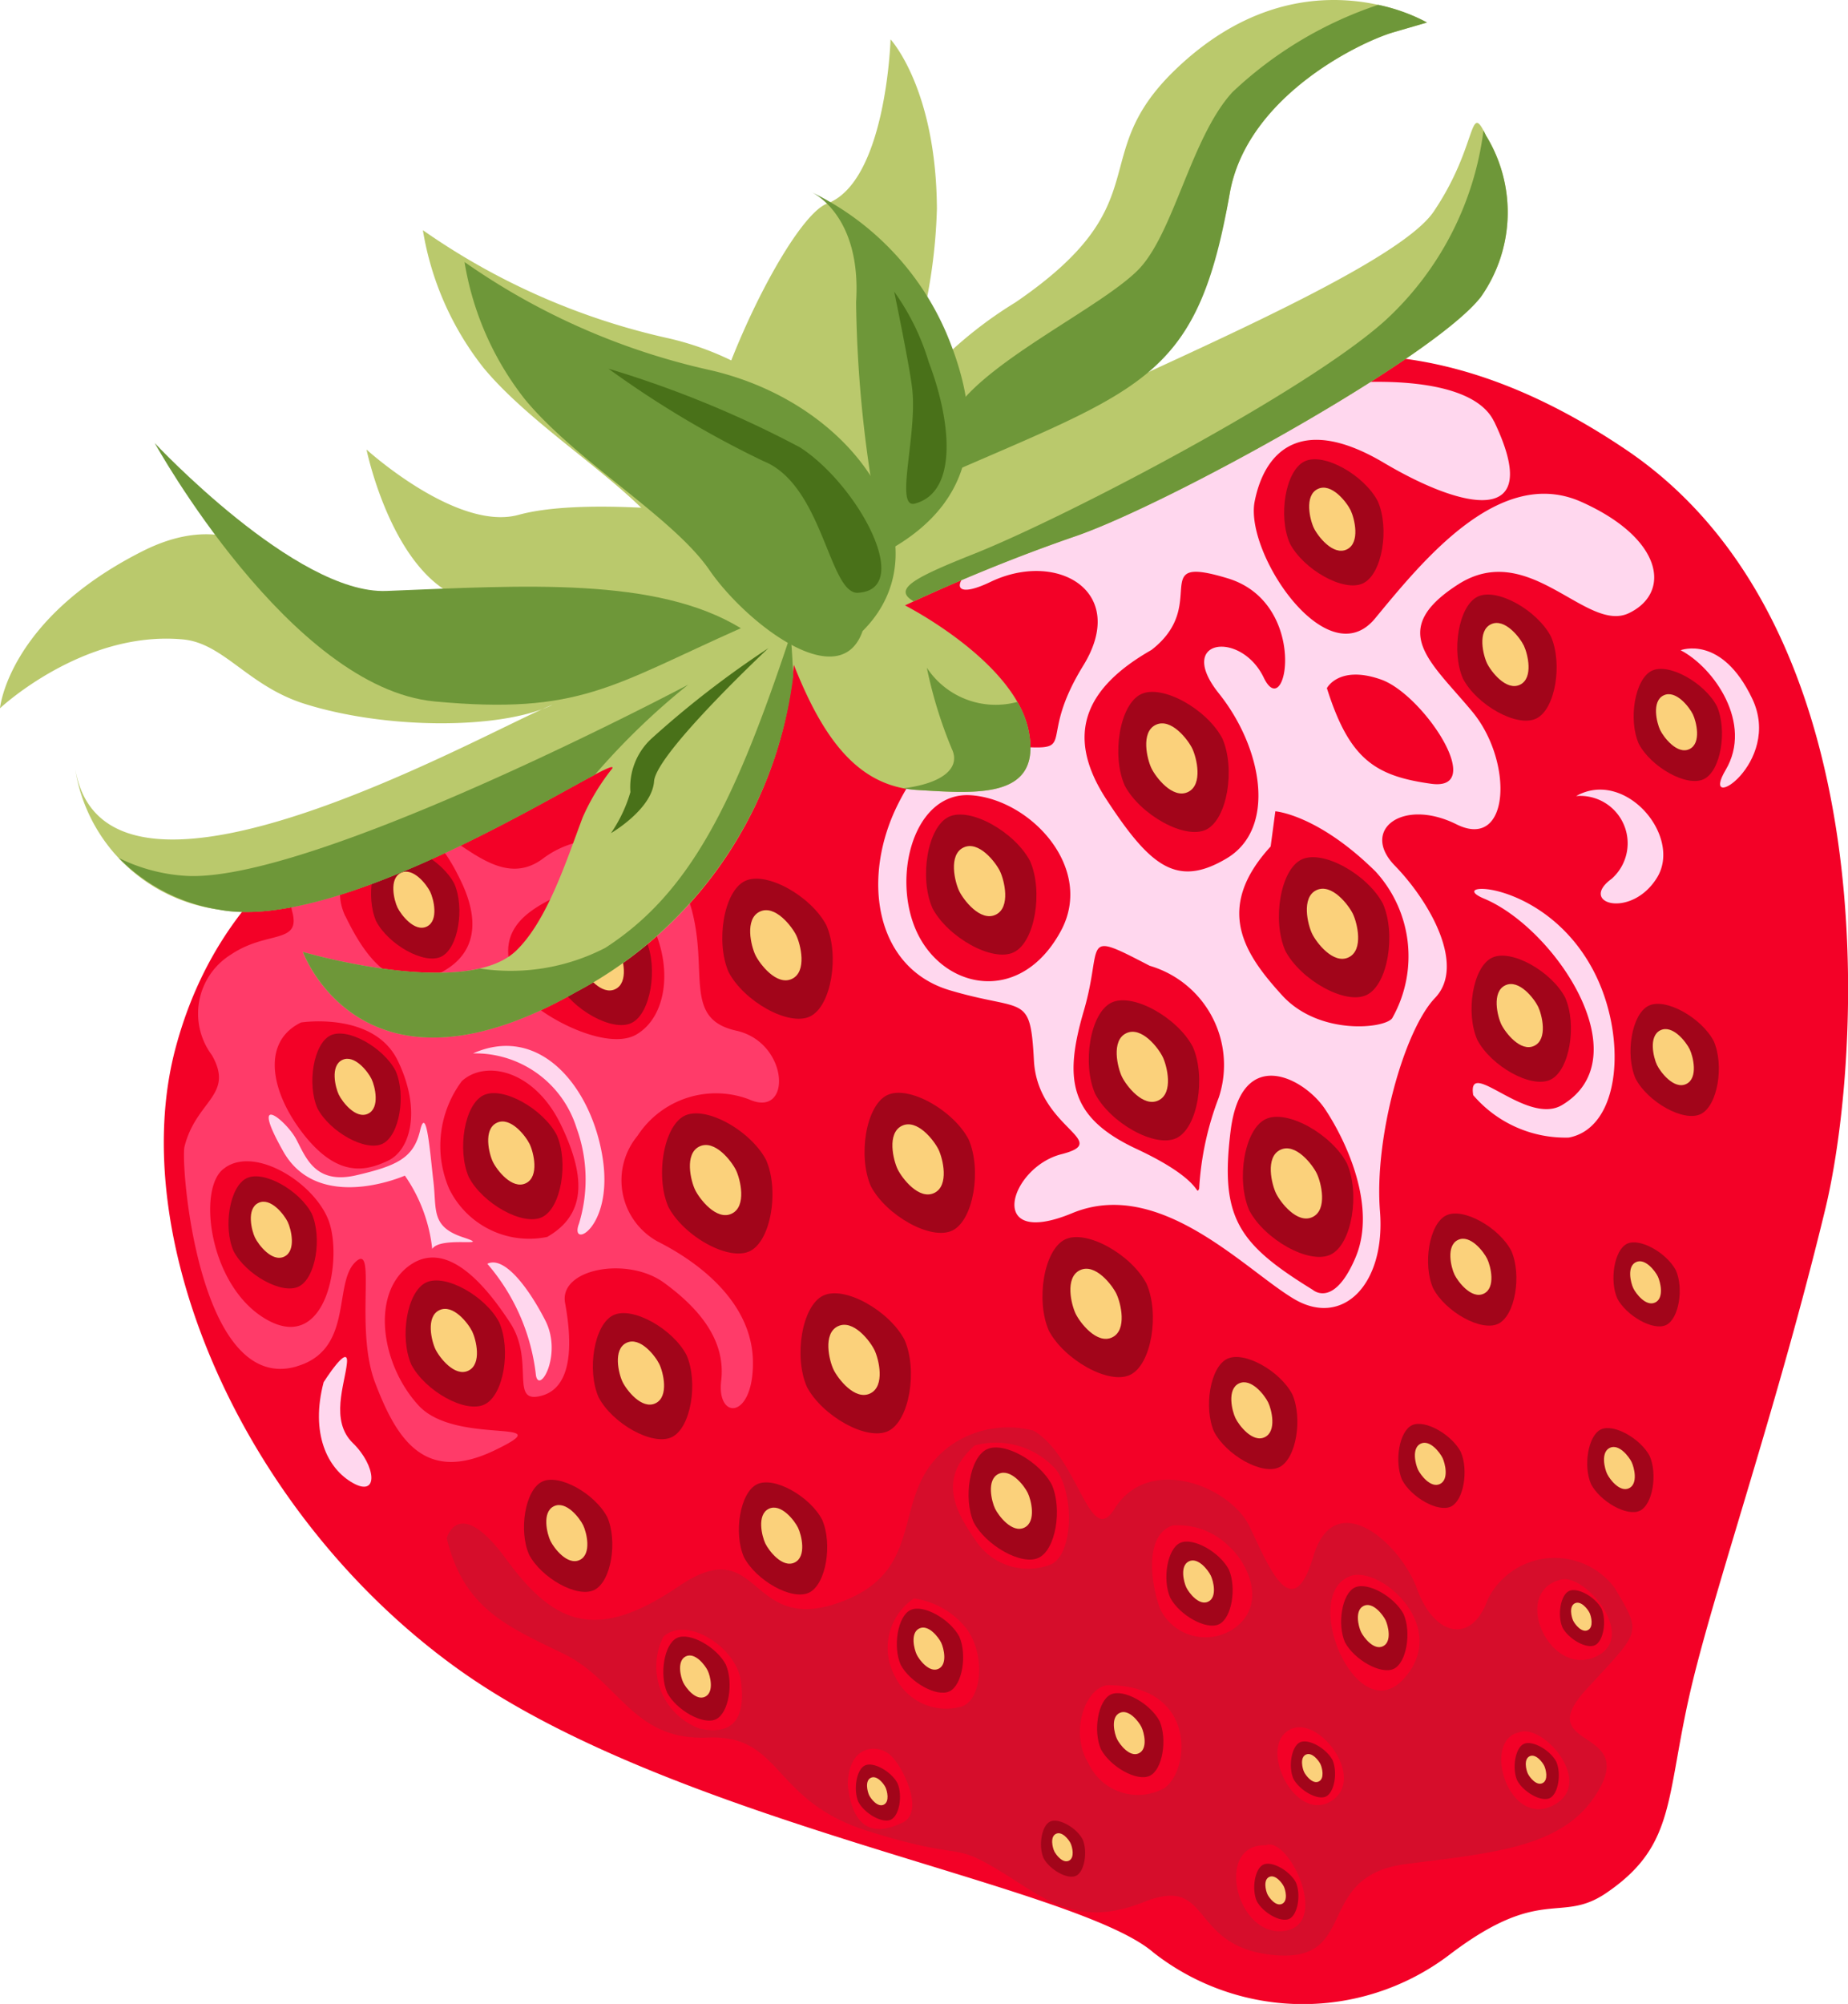 <svg xmlns="http://www.w3.org/2000/svg" xmlns:xlink="http://www.w3.org/1999/xlink" width="60" height="65.039" viewBox="0 0 60 65.039">
  <defs>
    <clipPath id="clip-path">
      <rect id="Rectangle_1708" data-name="Rectangle 1708" width="60" height="65.039" fill="none"/>
    </clipPath>
  </defs>
  <g id="Group_12830" data-name="Group 12830" clip-path="url(#clip-path)">
    <path id="Path_17823" data-name="Path 17823" d="M60.758,96.849c-5.092,2.569-17.449,2.468-20.192,12.743-1.658,6.209,2.193,15.158,9.174,20.161s20.026,6.988,22.576,9.2a7.868,7.868,0,0,0,9.67.024c2.943-2.215,3.545-.945,5.034-1.96,2.327-1.586,1.894-3.14,2.808-6.885.811-3.322,2.784-9.048,4.3-15.312,1.17-4.841,2.067-18.877-6.465-24.639-12.738-8.6-20.155,3.267-26.9,6.67" transform="translate(-34.865 -75.582)" fill="#f30127" fill-rule="evenodd"/>
    <path id="Path_17824" data-name="Path 17824" d="M50.373,203.548c.645,1.343,1.516,2.467,2.812,1.954s1.668-1.572.937-3.094-1.39-1.976-2.554-1.417-1.668,1.573-1.2,2.557m-1.431,3.442c-1.343.645-.97,2.339.119,3.688s1.981,1.142,2.7.8,1.092-1.626.318-3.237-3.133-1.249-3.133-1.249m7.973,6.966c1.21-.691,1.317-1.845.457-3.635s-2.454-2.126-3.22-1.428a3.513,3.513,0,0,0-.411,3.5,2.891,2.891,0,0,0,3.173,1.56m-.894-8.053c.344.716,2.765,2.087,3.8,1.481s1.192-2.335.414-3.724-1.845-1.317-2.919-.8-2.284,1.207-1.292,3.044m-7.234,12.251c1.855-.539,1.179-2.68,1.9-3.379s-.034,2.13.648,3.916,1.581,3.292,3.871,2.192-1.238-.126-2.462-1.459-1.543-3.6-.33-4.517,2.478.572,3.3,1.829-.042,2.664,1.029,2.37.963-1.895.758-3.008,2.023-1.522,3.208-.66,2.013,1.9,1.86,3.183,1.046,1.26,1.031-.605-1.638-3.179-3.092-3.913a2.264,2.264,0,0,1-.656-3.43,3.038,3.038,0,0,1,3.616-1.186c1.411.644,1.317-1.844-.409-2.227s-.9-1.88-1.448-3.931a3.084,3.084,0,0,0-4.86-1.631c-1.887,1.347-3.517-2.276-5.4-1.151s-3,1.773-2.71,2.844-.809.609-1.976,1.39a2.255,2.255,0,0,0-.629,3.277c.734,1.3-.512,1.458-.891,2.962-.139.551.451,8.064,3.64,7.137m-2.318-6.45c-.941.563-.55,3.9,1.387,4.952s2.431-2.049,1.962-3.256-2.361-2.391-3.349-1.7" transform="translate(-39.155 -173.809)" fill="#ff3b69" fill-rule="evenodd"/>
    <path id="Path_17825" data-name="Path 17825" d="M136.2,363.33c.73-.319,2.135,2.6.58,2.783s-2.246-2.835-.58-2.783m9.617-8.629c.817-.14,2.514,1.949,1.029,2.536s-2.689-2.18-1.029-2.536m-1.4,4.966c.794-.318,2.518,1.694,1.082,2.384s-2.283-2.123-1.082-2.384m-5.468-5.075c.973-.341,3.257,1.655,1.729,3.336s-3.393-2.726-1.729-3.336m-1.911,4.958c.948-.392,2.442,1.668,1.261,2.361s-2.414-1.871-1.261-2.361m-3.866-6.6c-.973.341-.669,2.026-.4,2.717a1.637,1.637,0,0,0,2.434.6c.978-.723.49-2-.187-2.625a2.351,2.351,0,0,0-1.847-.691m-2.118,5.184c-.765.115-1.2,1.585-.625,2.51a1.772,1.772,0,0,0,2.481.828c.849-.6,1.046-3.343-1.856-3.338m-4.306-7.78c-1.239,1.1-.594,2.179.028,3.08a2.037,2.037,0,0,0,2.456.777c.718-.345.748-2.253.176-3.051a2.619,2.619,0,0,0-2.66-.806m-1.974,4.965a1.933,1.933,0,0,0-.6,2.555,1.832,1.832,0,0,0,2.092.967c.718-.147.862-1.7.2-2.561a2.633,2.633,0,0,0-1.694-.961m-2.145,6.041c.02-1.272.937-1.334,1.364-.971s1.141,1.851.423,2.2-1.611.458-1.787-1.225m-5.988-4.8a2.147,2.147,0,0,0,1.185,2.981c1.149.237,1.478-.414,1.336-1.529s-1.775-2.155-2.522-1.451m-7.031-3.2c.541,2.241,1.9,2.838,3.757,3.731s2.259,2.844,4.708,2.738,2.056,2.048,5.208,3.034,2.659.33,4.157,1.218,2.56,1.985,4.807,1.084,1.417,1.462,4.22,1.723,1.265-2.572,4.295-2.956,5.265-.565,6.3-2.492-2.212-1.259-.454-3.175,1.828-1.771.916-3.3a2.431,2.431,0,0,0-4.11.367c-.528,1.5-1.747,1.2-2.3-.324s-2.683-3.354-3.367-1.061-1.445.337-2.073-.969-3.275-2.356-4.383-.573c-.815,1.31-1.156-1.662-2.629-2.537a3.275,3.275,0,0,0-2.521.367c-2.327,1.475-.713,4.093-3.754,5.2s-2.555-2.344-5.247-.515-4.051,1.232-5.6-.881-1.933-.679-1.933-.679" transform="translate(-95.102 -303.442)" fill="#d60d2b" fill-rule="evenodd"/>
    <path id="Path_17826" data-name="Path 17826" d="M135.731,223.167c-.385-.877-.148-2.364.477-2.664s1.933.444,2.377,1.293c.385.877.148,2.364-.477,2.664s-1.933-.444-2.377-1.293" transform="translate(-117.604 -191.259)" fill="#a2051a" fill-rule="evenodd"/>
    <path id="Path_17827" data-name="Path 17827" d="M177.388,218.494c-.428-.975-.164-2.627.53-2.96s2.148.494,2.642,1.436c.428.975.164,2.627-.53,2.96s-2.148-.494-2.642-1.437" transform="translate(-153.73 -186.941)" fill="#a2051a" fill-rule="evenodd"/>
    <path id="Path_17828" data-name="Path 17828" d="M227.358,202.765c-.428-.975-.164-2.627.53-2.96s2.148.494,2.641,1.436c.428.975.164,2.627-.53,2.96s-2.148-.494-2.642-1.436" transform="translate(-197.085 -173.294)" fill="#a2051a" fill-rule="evenodd"/>
    <path id="Path_17829" data-name="Path 17829" d="M274.523,172.687c-.428-.975-.164-2.627.53-2.96s2.148.494,2.642,1.437c.427.975.164,2.627-.53,2.96s-2.148-.494-2.642-1.436" transform="translate(-238.008 -147.197)" fill="#a2051a" fill-rule="evenodd"/>
    <path id="Path_17830" data-name="Path 17830" d="M267.288,248.3c-.428-.975-.164-2.627.53-2.96s2.148.494,2.641,1.436c.428.975.164,2.627-.53,2.96s-2.148-.494-2.642-1.437" transform="translate(-231.731 -212.8)" fill="#a2051a" fill-rule="evenodd"/>
    <path id="Path_17831" data-name="Path 17831" d="M212.279,270.995c-.427-.975-.164-2.627.53-2.96s2.148.493,2.642,1.436c.428.975.164,2.627-.53,2.96s-2.148-.494-2.642-1.437" transform="translate(-184.003 -232.493)" fill="#a2051a" fill-rule="evenodd"/>
    <path id="Path_17832" data-name="Path 17832" d="M162.608,276.062a2.483,2.483,0,0,1-.177-.663c-.125-.93.155-2.032.707-2.3.694-.333,2.148.494,2.641,1.437.428.975.164,2.627-.53,2.96s-2.148-.494-2.642-1.437" transform="translate(-140.906 -236.889)" fill="#a2051a" fill-rule="evenodd"/>
    <path id="Path_17833" data-name="Path 17833" d="M113.791,270.766c-.385-.877-.148-2.364.477-2.664s1.933.444,2.377,1.293c.385.877.148,2.364-.476,2.664s-1.933-.444-2.377-1.293" transform="translate(-98.568 -232.557)" fill="#a2051a" fill-rule="evenodd"/>
    <path id="Path_17834" data-name="Path 17834" d="M76.781,255.862c-.342-.78-.131-2.1.424-2.368s1.718.395,2.113,1.149c.342.78.131,2.1-.424,2.368s-1.719-.395-2.113-1.149" transform="translate(-66.474 -219.89)" fill="#a2051a" fill-rule="evenodd"/>
    <path id="Path_17835" data-name="Path 17835" d="M91.181,209.978c-.342-.78-.131-2.1.424-2.368s1.719.395,2.113,1.149c.342.78.131,2.1-.424,2.368s-1.718-.395-2.113-1.149" transform="translate(-78.968 -180.079)" fill="#a2051a" fill-rule="evenodd"/>
    <path id="Path_17836" data-name="Path 17836" d="M99.68,316.711c-.385-.877-.148-2.364.477-2.664s1.933.444,2.377,1.293c.385.877.148,2.364-.477,2.664s-1.933-.444-2.377-1.293" transform="translate(-86.325 -272.422)" fill="#a2051a" fill-rule="evenodd"/>
    <path id="Path_17837" data-name="Path 17837" d="M145.6,324.717c-.385-.877-.148-2.364.477-2.664s1.933.444,2.377,1.293c.385.877.148,2.364-.477,2.664s-1.933-.444-2.377-1.293" transform="translate(-126.165 -279.368)" fill="#a2051a" fill-rule="evenodd"/>
    <path id="Path_17838" data-name="Path 17838" d="M196.569,320.157c-.427-.975-.164-2.627.53-2.96s2.148.493,2.641,1.436c.428.975.164,2.627-.53,2.96s-2.148-.494-2.642-1.437" transform="translate(-170.372 -275.148)" fill="#a2051a" fill-rule="evenodd"/>
    <path id="Path_17839" data-name="Path 17839" d="M255.924,306.4c-.427-.975-.164-2.627.53-2.96s2.148.494,2.641,1.436c.428.975.164,2.627-.53,2.96s-2.148-.494-2.642-1.437" transform="translate(-221.871 -263.215)" fill="#a2051a" fill-rule="evenodd"/>
    <path id="Path_17840" data-name="Path 17840" d="M305.081,276.893c-.428-.975-.164-2.626.53-2.96s2.148.493,2.642,1.436c.427.975.164,2.627-.53,2.96s-2.148-.494-2.642-1.436" transform="translate(-264.521 -237.611)" fill="#a2051a" fill-rule="evenodd"/>
    <path id="Path_17841" data-name="Path 17841" d="M357.65,148.522c-.385-.877-.148-2.364.477-2.664s1.933.444,2.377,1.293c.385.877.148,2.364-.477,2.664s-1.933-.444-2.377-1.293" transform="translate(-310.15 -126.494)" fill="#a2051a" fill-rule="evenodd"/>
    <path id="Path_17842" data-name="Path 17842" d="M361.158,237.065c-.385-.877-.148-2.364.477-2.664s1.933.444,2.377,1.293c.385.877.148,2.364-.477,2.664s-1.933-.444-2.377-1.293" transform="translate(-313.194 -203.317)" fill="#a2051a" fill-rule="evenodd"/>
    <path id="Path_17843" data-name="Path 17843" d="M350.466,299.995c-.342-.78-.131-2.1.424-2.368s1.718.395,2.113,1.149c.342.78.131,2.1-.424,2.368s-1.718-.395-2.113-1.149" transform="translate(-303.935 -258.181)" fill="#a2051a" fill-rule="evenodd"/>
    <path id="Path_17844" data-name="Path 17844" d="M343.1,350.965c-.257-.585-.1-1.576.318-1.776s1.289.3,1.585.862c.256.585.1,1.576-.318,1.776s-1.289-.3-1.585-.862" transform="translate(-297.576 -302.932)" fill="#a2051a" fill-rule="evenodd"/>
    <path id="Path_17845" data-name="Path 17845" d="M382.736,391.109c-.171-.39-.066-1.051.212-1.184s.859.2,1.056.575c.171.39.066,1.051-.212,1.184s-.859-.2-1.057-.575" transform="translate(-332.006 -338.289)" fill="#a2051a" fill-rule="evenodd"/>
    <path id="Path_17846" data-name="Path 17846" d="M296.731,335.178c-.342-.78-.131-2.1.424-2.368s1.718.395,2.114,1.149c.342.78.131,2.1-.424,2.368s-1.718-.395-2.113-1.149" transform="translate(-257.312 -288.708)" fill="#a2051a" fill-rule="evenodd"/>
    <path id="Path_17847" data-name="Path 17847" d="M237.754,357.364c-.342-.78-.131-2.1.424-2.368s1.718.395,2.113,1.149c.342.78.131,2.1-.424,2.368s-1.718-.4-2.113-1.149" transform="translate(-206.141 -307.957)" fill="#a2051a" fill-rule="evenodd"/>
    <path id="Path_17848" data-name="Path 17848" d="M181.41,365.922c-.342-.78-.131-2.1.424-2.368s1.719.395,2.113,1.149c.342.78.131,2.1-.424,2.368s-1.718-.395-2.113-1.149" transform="translate(-157.255 -315.382)" fill="#a2051a" fill-rule="evenodd"/>
    <path id="Path_17849" data-name="Path 17849" d="M128.695,365.289c-.342-.78-.131-2.1.424-2.368s1.718.395,2.113,1.149c.342.78.131,2.1-.424,2.368s-1.718-.395-2.113-1.149" transform="translate(-111.517 -314.834)" fill="#a2051a" fill-rule="evenodd"/>
    <path id="Path_17850" data-name="Path 17850" d="M286.24,379.82c-.257-.585-.1-1.576.318-1.776s1.289.3,1.585.862c.256.585.1,1.576-.318,1.776s-1.289-.3-1.585-.862" transform="translate(-248.246 -327.967)" fill="#a2051a" fill-rule="evenodd"/>
    <path id="Path_17851" data-name="Path 17851" d="M220.124,396.269c-.257-.585-.1-1.576.318-1.776s1.289.3,1.585.862c.257.585.1,1.576-.318,1.776s-1.289-.3-1.585-.862" transform="translate(-190.881 -342.239)" fill="#a2051a" fill-rule="evenodd"/>
    <path id="Path_17852" data-name="Path 17852" d="M162.841,403.119c-.256-.585-.1-1.576.318-1.776s1.289.3,1.585.862c.257.584.1,1.576-.318,1.776s-1.289-.3-1.585-.862" transform="translate(-141.18 -348.183)" fill="#a2051a" fill-rule="evenodd"/>
    <path id="Path_17853" data-name="Path 17853" d="M316.73,428.217c-.171-.39-.066-1.051.212-1.184s.859.2,1.057.575c.171.39.066,1.051-.212,1.184s-.859-.2-1.057-.575" transform="translate(-274.736 -370.486)" fill="#a2051a" fill-rule="evenodd"/>
    <path id="Path_17854" data-name="Path 17854" d="M255.439,447.652c-.171-.39-.066-1.051.212-1.184s.859.2,1.056.575c.171.39.066,1.051-.212,1.184s-.859-.2-1.057-.575" transform="translate(-221.558 -387.348)" fill="#a2051a" fill-rule="evenodd"/>
    <path id="Path_17855" data-name="Path 17855" d="M307.738,458.209c-.171-.39-.066-1.051.212-1.184s.859.2,1.057.575c.171.39.066,1.051-.212,1.184s-.859-.2-1.057-.575" transform="translate(-266.934 -396.508)" fill="#a2051a" fill-rule="evenodd"/>
    <path id="Path_17856" data-name="Path 17856" d="M371.62,428.619c-.171-.39-.066-1.051.212-1.184s.859.2,1.057.575c.171.39.066,1.051-.212,1.184s-.859-.2-1.056-.575" transform="translate(-322.361 -370.835)" fill="#a2051a" fill-rule="evenodd"/>
    <path id="Path_17857" data-name="Path 17857" d="M315.185,115.35c-.385-.877-.148-2.364.477-2.664s1.933.444,2.377,1.293c.385.877.148,2.364-.477,2.664s-1.933-.444-2.377-1.293" transform="translate(-273.306 -97.712)" fill="#a2051a" fill-rule="evenodd"/>
    <path id="Path_17858" data-name="Path 17858" d="M313.924,213.22c-.428-.975-.164-2.627.529-2.96s2.148.494,2.642,1.437c.427.975.164,2.627-.53,2.96s-2.148-.494-2.642-1.437" transform="translate(-272.194 -182.365)" fill="#a2051a" fill-rule="evenodd"/>
    <path id="Path_17859" data-name="Path 17859" d="M400.894,166.457c-.342-.78-.131-2.1.424-2.368s1.718.395,2.113,1.149c.342.78.131,2.1-.424,2.368s-1.718-.395-2.113-1.149" transform="translate(-347.688 -142.319)" fill="#a2051a" fill-rule="evenodd"/>
    <path id="Path_17860" data-name="Path 17860" d="M56.214,290.885c-.342-.78-.131-2.1.424-2.368s1.718.395,2.113,1.149c.342.78.131,2.1-.424,2.368s-1.718-.395-2.113-1.149" transform="translate(-48.63 -250.278)" fill="#a2051a" fill-rule="evenodd"/>
    <path id="Path_17861" data-name="Path 17861" d="M400.125,248.582c-.342-.78-.131-2.1.424-2.368s1.718.395,2.113,1.149c.342.78.131,2.1-.424,2.368s-1.719-.395-2.113-1.149" transform="translate(-347.021 -213.573)" fill="#a2051a" fill-rule="evenodd"/>
    <path id="Path_17862" data-name="Path 17862" d="M395.9,306.458c-.256-.585-.1-1.576.318-1.776s1.289.3,1.585.862c.257.585.1,1.576-.318,1.776s-1.289-.3-1.585-.862" transform="translate(-343.391 -264.316)" fill="#a2051a" fill-rule="evenodd"/>
    <path id="Path_17863" data-name="Path 17863" d="M329.108,390.753c-.256-.585-.1-1.576.318-1.776s1.289.3,1.585.862c.257.585.1,1.576-.318,1.776s-1.289-.3-1.585-.862" transform="translate(-285.44 -337.453)" fill="#a2051a" fill-rule="evenodd"/>
    <path id="Path_17864" data-name="Path 17864" d="M389.475,351.99c-.257-.585-.1-1.576.318-1.776s1.289.3,1.585.862c.256.585.1,1.576-.318,1.776s-1.289-.3-1.585-.862" transform="translate(-337.817 -303.821)" fill="#a2051a" fill-rule="evenodd"/>
    <path id="Path_17865" data-name="Path 17865" d="M269.248,416.983c-.257-.585-.1-1.576.318-1.776s1.289.3,1.585.862c.257.585.1,1.576-.318,1.776s-1.289-.3-1.585-.862" transform="translate(-233.503 -360.211)" fill="#a2051a" fill-rule="evenodd"/>
    <path id="Path_17866" data-name="Path 17866" d="M210.025,433.893c-.171-.39-.066-1.051.212-1.184s.859.2,1.056.575c.171.39.066,1.051-.212,1.184s-.859-.2-1.056-.575" transform="translate(-182.155 -375.411)" fill="#a2051a" fill-rule="evenodd"/>
    <path id="Path_17867" data-name="Path 17867" d="M143.048,228.129c.124.259.322,1.053-.126,1.268s-.944-.435-1.069-.694-.322-1.053.126-1.268.944.435,1.069.694" transform="translate(-122.945 -197.294)" fill="#fbd17b" fill-rule="evenodd"/>
    <path id="Path_17868" data-name="Path 17868" d="M185.518,224.006c.138.288.358,1.17-.14,1.409s-1.049-.484-1.188-.772-.358-1.17.14-1.409,1.049.484,1.188.772" transform="translate(-159.664 -193.646)" fill="#fbd17b" fill-rule="evenodd"/>
    <path id="Path_17869" data-name="Path 17869" d="M235.488,208.278c.138.288.358,1.17-.14,1.409s-1.049-.483-1.187-.771-.358-1.17.14-1.409,1.049.484,1.188.772" transform="translate(-203.02 -180)" fill="#fbd17b" fill-rule="evenodd"/>
    <path id="Path_17870" data-name="Path 17870" d="M282.653,178.2c.138.288.358,1.17-.14,1.409s-1.049-.484-1.187-.771-.358-1.17.14-1.409,1.049.484,1.188.772" transform="translate(-243.942 -153.904)" fill="#fbd17b" fill-rule="evenodd"/>
    <path id="Path_17871" data-name="Path 17871" d="M275.418,253.811c.138.288.358,1.17-.14,1.409s-1.049-.483-1.187-.771-.358-1.17.14-1.409,1.049.484,1.187.772" transform="translate(-237.666 -219.506)" fill="#fbd17b" fill-rule="evenodd"/>
    <path id="Path_17872" data-name="Path 17872" d="M220.409,276.508c.138.288.358,1.17-.14,1.409s-1.049-.483-1.188-.771-.358-1.17.14-1.409,1.049.484,1.188.772" transform="translate(-189.937 -239.199)" fill="#fbd17b" fill-rule="evenodd"/>
    <path id="Path_17873" data-name="Path 17873" d="M170.736,281.576c.138.288.358,1.17-.14,1.409s-1.049-.484-1.188-.771-.358-1.17.14-1.409,1.049.483,1.188.772" transform="translate(-146.839 -243.596)" fill="#fbd17b" fill-rule="evenodd"/>
    <path id="Path_17874" data-name="Path 17874" d="M121.108,275.728c.125.259.322,1.053-.126,1.268s-.944-.435-1.069-.694-.322-1.053.126-1.268.944.435,1.069.694" transform="translate(-103.91 -238.593)" fill="#fbd17b" fill-rule="evenodd"/>
    <path id="Path_17875" data-name="Path 17875" d="M83.285,260.273c.111.23.286.936-.112,1.127s-.839-.387-.95-.617-.286-.936.112-1.127.839.387.95.617" transform="translate(-71.223 -225.255)" fill="#fbd17b" fill-rule="evenodd"/>
    <path id="Path_17876" data-name="Path 17876" d="M97.684,214.389c.111.231.286.936-.112,1.127s-.839-.387-.95-.617-.286-.936.112-1.127.839.387.95.617" transform="translate(-83.716 -185.444)" fill="#fbd17b" fill-rule="evenodd"/>
    <path id="Path_17877" data-name="Path 17877" d="M107,321.673c.124.259.322,1.053-.126,1.269s-.944-.435-1.069-.695-.322-1.053.126-1.268.944.435,1.069.694" transform="translate(-91.667 -278.457)" fill="#fbd17b" fill-rule="evenodd"/>
    <path id="Path_17878" data-name="Path 17878" d="M152.915,329.679c.125.259.322,1.053-.126,1.268s-.944-.435-1.069-.694-.322-1.053.126-1.268.944.435,1.069.694" transform="translate(-131.507 -285.403)" fill="#fbd17b" fill-rule="evenodd"/>
    <path id="Path_17879" data-name="Path 17879" d="M204.7,325.67c.138.288.358,1.17-.14,1.409s-1.049-.484-1.188-.772-.358-1.17.14-1.409,1.049.484,1.187.772" transform="translate(-176.308 -281.854)" fill="#fbd17b" fill-rule="evenodd"/>
    <path id="Path_17880" data-name="Path 17880" d="M264.055,311.918c.138.288.358,1.17-.14,1.409s-1.049-.483-1.187-.771-.358-1.17.14-1.409,1.049.483,1.188.771" transform="translate(-227.806 -269.922)" fill="#fbd17b" fill-rule="evenodd"/>
    <path id="Path_17881" data-name="Path 17881" d="M313.211,282.406c.138.288.358,1.17-.14,1.409s-1.049-.484-1.187-.772-.358-1.17.14-1.409,1.049.484,1.187.772" transform="translate(-270.456 -244.316)" fill="#fbd17b" fill-rule="evenodd"/>
    <path id="Path_17882" data-name="Path 17882" d="M364.967,153.484c.124.259.322,1.053-.126,1.268s-.944-.435-1.069-.694-.322-1.053.126-1.268.944.435,1.069.694" transform="translate(-315.491 -132.529)" fill="#fbd17b" fill-rule="evenodd"/>
    <path id="Path_17883" data-name="Path 17883" d="M368.475,242.028c.124.259.322,1.053-.126,1.268s-.944-.435-1.069-.694-.322-1.053.126-1.268.944.435,1.069.694" transform="translate(-318.535 -209.354)" fill="#fbd17b" fill-rule="evenodd"/>
    <path id="Path_17884" data-name="Path 17884" d="M356.97,304.405c.111.23.286.936-.112,1.127s-.839-.387-.95-.617-.286-.936.112-1.127.839.387.95.617" transform="translate(-308.683 -263.546)" fill="#fbd17b" fill-rule="evenodd"/>
    <path id="Path_17885" data-name="Path 17885" d="M347.974,354.273c.083.173.215.7-.084.845s-.629-.29-.712-.463-.215-.7.084-.845.629.29.712.463" transform="translate(-301.138 -306.955)" fill="#fbd17b" fill-rule="evenodd"/>
    <path id="Path_17886" data-name="Path 17886" d="M385.988,393.315c.055.115.143.468-.056.564s-.42-.193-.475-.308-.143-.468.056-.564.42.193.475.309" transform="translate(-334.38 -340.972)" fill="#fbd17b" fill-rule="evenodd"/>
    <path id="Path_17887" data-name="Path 17887" d="M303.235,339.59c.111.23.286.936-.112,1.127s-.839-.387-.95-.617-.286-.936.112-1.127.839.387.95.617" transform="translate(-262.06 -294.073)" fill="#fbd17b" fill-rule="evenodd"/>
    <path id="Path_17888" data-name="Path 17888" d="M244.257,361.775c.111.23.286.936-.112,1.127s-.839-.387-.95-.617-.286-.936.112-1.127.839.387.95.617" transform="translate(-210.888 -313.322)" fill="#fbd17b" fill-rule="evenodd"/>
    <path id="Path_17889" data-name="Path 17889" d="M187.914,370.332c.111.23.286.936-.112,1.127s-.839-.387-.95-.617-.286-.936.112-1.127.839.387.95.617" transform="translate(-162.003 -320.747)" fill="#fbd17b" fill-rule="evenodd"/>
    <path id="Path_17890" data-name="Path 17890" d="M135.2,369.7c.111.23.286.936-.112,1.127s-.839-.387-.95-.617-.286-.936.112-1.127.839.387.95.617" transform="translate(-116.266 -320.198)" fill="#fbd17b" fill-rule="evenodd"/>
    <path id="Path_17891" data-name="Path 17891" d="M291.119,383.128c.083.173.215.7-.084.845s-.63-.29-.712-.463-.215-.7.084-.845.629.29.712.463" transform="translate(-251.807 -331.991)" fill="#fbd17b" fill-rule="evenodd"/>
    <path id="Path_17892" data-name="Path 17892" d="M225,399.578c.083.173.214.7-.084.846s-.63-.29-.712-.463-.215-.7.084-.845.629.29.713.463" transform="translate(-194.442 -346.264)" fill="#fbd17b" fill-rule="evenodd"/>
    <path id="Path_17893" data-name="Path 17893" d="M167.719,406.426c.083.173.215.7-.084.846s-.629-.29-.712-.463-.215-.7.084-.846.63.29.712.463" transform="translate(-144.741 -352.205)" fill="#fbd17b" fill-rule="evenodd"/>
    <path id="Path_17894" data-name="Path 17894" d="M319.983,430.424c.055.115.143.468-.056.564s-.42-.193-.475-.308-.143-.468.056-.564.42.194.475.309" transform="translate(-277.111 -373.169)" fill="#fbd17b" fill-rule="evenodd"/>
    <path id="Path_17895" data-name="Path 17895" d="M258.691,449.857c.055.115.143.468-.056.564s-.42-.193-.475-.309-.143-.468.056-.564.42.193.475.308" transform="translate(-223.931 -390.031)" fill="#fbd17b" fill-rule="evenodd"/>
    <path id="Path_17896" data-name="Path 17896" d="M310.99,460.415c.056.115.143.468-.056.564s-.42-.193-.475-.309-.143-.468.056-.563.42.193.475.309" transform="translate(-269.308 -399.19)" fill="#fbd17b" fill-rule="evenodd"/>
    <path id="Path_17897" data-name="Path 17897" d="M374.871,430.825c.055.115.143.468-.056.564s-.42-.193-.475-.308-.143-.468.056-.564.42.193.475.309" transform="translate(-324.734 -373.517)" fill="#fbd17b" fill-rule="evenodd"/>
    <path id="Path_17898" data-name="Path 17898" d="M322.5,120.313c.124.259.322,1.053-.126,1.268s-.944-.435-1.069-.694-.322-1.053.126-1.268.944.435,1.069.694" transform="translate(-278.647 -103.749)" fill="#fbd17b" fill-rule="evenodd"/>
    <path id="Path_17899" data-name="Path 17899" d="M322.055,218.734c.138.288.358,1.17-.14,1.409s-1.049-.483-1.187-.771-.358-1.17.14-1.409,1.049.484,1.188.772" transform="translate(-278.129 -189.072)" fill="#fbd17b" fill-rule="evenodd"/>
    <path id="Path_17900" data-name="Path 17900" d="M407.4,170.869c.111.231.286.936-.112,1.127s-.839-.387-.95-.617-.286-.936.112-1.127.839.387.95.617" transform="translate(-352.436 -147.684)" fill="#fbd17b" fill-rule="evenodd"/>
    <path id="Path_17901" data-name="Path 17901" d="M62.719,295.3c.111.231.286.936-.112,1.127s-.839-.387-.95-.617-.286-.936.112-1.127.839.387.95.617" transform="translate(-53.378 -255.643)" fill="#fbd17b" fill-rule="evenodd"/>
    <path id="Path_17902" data-name="Path 17902" d="M406.629,252.993c.111.23.286.936-.112,1.127s-.839-.387-.95-.617-.286-.936.112-1.127.839.387.95.617" transform="translate(-351.769 -218.939)" fill="#fbd17b" fill-rule="evenodd"/>
    <path id="Path_17903" data-name="Path 17903" d="M400.777,309.766c.083.173.215.7-.084.846s-.63-.29-.712-.463-.215-.7.084-.845.629.29.712.463" transform="translate(-346.952 -268.34)" fill="#fbd17b" fill-rule="evenodd"/>
    <path id="Path_17904" data-name="Path 17904" d="M333.985,394.061c.083.173.215.7-.084.845s-.63-.29-.713-.463-.215-.7.084-.846.629.29.713.463" transform="translate(-288.999 -341.477)" fill="#fbd17b" fill-rule="evenodd"/>
    <path id="Path_17905" data-name="Path 17905" d="M394.353,355.3c.083.173.215.7-.084.845s-.629-.29-.712-.463-.215-.7.084-.846.629.29.712.463" transform="translate(-341.377 -307.845)" fill="#fbd17b" fill-rule="evenodd"/>
    <path id="Path_17906" data-name="Path 17906" d="M274.125,420.291c.083.173.215.7-.084.846s-.629-.29-.712-.463-.215-.7.084-.845.63.29.713.463" transform="translate(-237.063 -364.235)" fill="#fbd17b" fill-rule="evenodd"/>
    <path id="Path_17907" data-name="Path 17907" d="M213.278,436.1c.055.115.143.468-.056.564s-.42-.193-.475-.309-.143-.468.056-.563.42.193.475.308" transform="translate(-184.529 -378.093)" fill="#fbd17b" fill-rule="evenodd"/>
    <path id="Path_17908" data-name="Path 17908" d="M229.464,123.064c-2.418-1.488-3.015-2.336-2.665-5.154s2.392-1.717,3.063-.714,1.7,3.155.992,4.822-1.389,1.046-1.389,1.046m.461-19.523c.727,2.3,1.557,2.847,3.384,3.1s-.259-2.9-1.625-3.382-1.759.277-1.759.277m-1.827,5.141c-1.863,2.03-.827,3.514.372,4.83s3.335,1.08,3.574.743a4.074,4.074,0,0,0-.54-4.761c-1.882-1.856-3.254-1.954-3.254-1.954Zm-3.875-6.376c-2.079,1.188-2.866,2.7-1.45,4.86s2.279,2.868,3.9,1.9,1.165-3.576-.257-5.353.719-2.049,1.458-.511,1.488-2.418-1.17-3.223-.547.831-2.478,2.326m-5.873,4.713c1.935.12,4.037,2.357,2.937,4.4-1.241,2.3-3.564,1.964-4.543.3-1.035-1.761-.329-4.818,1.606-4.7m5.813,5.534a3.357,3.357,0,0,1,2.249,4.274,9.811,9.811,0,0,0-.639,2.964c-.131.252.16-.268-2.036-1.294s-2.354-2.275-1.709-4.478-.135-2.647,2.135-1.467M235.353,94.88c1.645,3.424-.936,2.91-3.582,1.342s-3.859-.418-4.191,1.256,2.351,5.683,3.907,3.8,4.046-4.971,6.7-3.785,2.929,2.945,1.545,3.61-3.242-2.416-5.554-.927-.879,2.5.469,4.127,1.225,4.521-.516,3.654-3.131.179-2,1.342,2.313,3.241,1.305,4.293-1.979,4.546-1.788,6.914-1.2,3.8-2.792,2.855-4.362-3.96-7.2-2.784-2.037-1.482-.351-1.913-.774-.826-.892-3.041-.307-1.556-2.736-2.281-2.893-3.655-1.658-6.078,2.293-1.922,4.046-1.818.461-.222,1.949-2.639-.856-3.752-3.009-2.718S218.33,98.7,222,98.076s4.465-2.523,1.783-1.8c-2.539.682-.65-.95,2.508-1.883,3.4-1,8.208-1.284,9.06.49" transform="translate(-186.844 -81.204)" fill="#ffd7ee" fill-rule="evenodd"/>
    <path id="Path_17909" data-name="Path 17909" d="M386.625,193.828a1.538,1.538,0,0,1,1.154,2.684c-1.1.8.632,1.316,1.469-.031s-1.032-3.552-2.624-2.653" transform="translate(-335.452 -167.991)" fill="#ffd7ee" fill-rule="evenodd"/>
    <path id="Path_17910" data-name="Path 17910" d="M412.262,159.065c1.079.561,2.356,2.376,1.462,3.885s1.86-.219.863-2.312-2.324-1.573-2.324-1.573" transform="translate(-357.696 -137.962)" fill="#ffd7ee" fill-rule="evenodd"/>
    <path id="Path_17911" data-name="Path 17911" d="M361.287,224.634c-.2-1.255,1.733,1.016,2.886.327,2.575-1.538-.237-5.741-2.535-6.7-1.351-.565,1.969-.676,3.554,2.341,1.1,2.1.91,5.089-.8,5.415a3.938,3.938,0,0,1-3.107-1.38" transform="translate(-313.456 -189.097)" fill="#ffd7ee" fill-rule="evenodd"/>
    <path id="Path_17912" data-name="Path 17912" d="M119.535,309.609a6.659,6.659,0,0,1,1.581,3.635c.124.6.864-.705.3-1.8s-1.338-2.094-1.877-1.835" transform="translate(-103.714 -268.594)" fill="#ffd7ee" fill-rule="evenodd"/>
    <path id="Path_17913" data-name="Path 17913" d="M116.057,256.711a3.446,3.446,0,0,1,3.355,2.41,4.9,4.9,0,0,1,.084,3.11c-.331.864,1.117.168.769-2.111s-2.02-4.378-4.209-3.41" transform="translate(-100.696 -222.523)" fill="#ffd7ee" fill-rule="evenodd"/>
    <path id="Path_17914" data-name="Path 17914" d="M71.22,277.685a5.12,5.12,0,0,0-.888-2.379s-2.8,1.24-3.946-.782.1-1,.418-.4.619,1.478,1.947,1.171,1.865-.565,2.074-1.447.328.745.435,1.657-.084,1.454.954,1.8-.715-.048-.993.378" transform="translate(-57.187 -237.151)" fill="#ffd7ee" fill-rule="evenodd"/>
    <path id="Path_17915" data-name="Path 17915" d="M78.386,333.546c-.436,1.661.116,2.811.957,3.278s.741-.573-.008-1.3-.262-1.906-.193-2.593-.756.617-.756.617" transform="translate(-67.878 -288.689)" fill="#ffd7ee" fill-rule="evenodd"/>
    <path id="Path_17916" data-name="Path 17916" d="M25.778,21.586c.959,2.426,2.1,3.941,4.01,4.054s4.069.314,3.605-1.938-4.01-4.054-4.01-4.054a57.2,57.2,0,0,1,5.523-2.241c3.009-1.033,11.648-5.8,13.176-7.773A4.759,4.759,0,0,0,48.248,4.4c-.563-1.173-.254.328-1.7,2.467s-12.07,6.211-14.087,7.592-1.476.359-1.476.359c4.738-6.336,7.881-2.447,8.941-8.535.548-3.151,4.235-4.921,5.321-5.237L46.33.731s-4.071-2.413-8.169,1.53c-2.953,2.841-.43,4.3-5.193,7.554a13.391,13.391,0,0,0-4.434,4.422,17.67,17.67,0,0,0,1.885-7.459c-.022-3.908-1.505-5.5-1.505-5.5s-.138,4.612-2.061,5.33c-1.357.507-4.733,7.683-4.082,10.028,0,0-3.927-.478-5.931.073S11.9,14.59,11.9,14.59s.936,4.58,3.59,4.955a35.861,35.861,0,0,0,3.9.394s-1.25.778-5.158.8-5.259-5.047-9.616-2.844S0,22.986,0,22.986s2.7-2.534,5.938-2.234c1.324.123,2.108,1.505,3.934,2.085,2.642.839,6.386.847,8.07.038-1.839.678-14.485,7.989-15.5,2.083a5.445,5.445,0,0,0,4.667,4.563c4.31.816,13.084-5.185,12.77-4.581a7.206,7.206,0,0,0-.963,1.593c-.524,1.391-1.143,3.336-2.151,4.315-1.651,1.6-6.934.046-6.934.046s1.912,5.268,8.875,1.3a13.34,13.34,0,0,0,7.068-10.613" transform="translate(0 0)" fill="#bac96c" fill-rule="evenodd"/>
    <path id="Path_17917" data-name="Path 17917" d="M226.18,16.272c6.167-2.675,7.814-3.128,8.83-8.957.549-3.151,4.235-4.921,5.321-5.237l1.086-.315a5.84,5.84,0,0,0-1.585-.574A12.753,12.753,0,0,0,235.1,4.022c-1.362,1.484-1.914,4.655-3.1,5.807s-4.427,2.708-5.689,4.227c-.961,1.157-2.163,3.1-.943,2.535Z" transform="translate(-195.085 -1.032)" fill="#6e9739" fill-rule="evenodd"/>
    <path id="Path_17918" data-name="Path 17918" d="M222.429,47.293c.736-.341,2.829-1.28,5.24-2.108,3.009-1.033,11.648-5.8,13.175-7.773a4.76,4.76,0,0,0,.166-5.235c-.03-.062-.057-.115-.082-.163a10.1,10.1,0,0,1-3.185,6.16c-2.546,2.3-10.375,6.395-13.372,7.585-1.989.791-2.615,1.145-1.944,1.534" transform="translate(-192.763 -27.777)" fill="#6e9739" fill-rule="evenodd"/>
    <path id="Path_17919" data-name="Path 17919" d="M221.617,167.65a3.539,3.539,0,0,0,.455.056c1.91.113,4.069.314,3.606-1.938a3.143,3.143,0,0,0-.361-.922,2.678,2.678,0,0,1-2.941-1.108,14.339,14.339,0,0,0,.811,2.633c.295.614-.289,1.119-1.569,1.279" transform="translate(-192.284 -142.066)" fill="#6e9739" fill-rule="evenodd"/>
    <path id="Path_17920" data-name="Path 17920" d="M29.134,173.5a5.859,5.859,0,0,0,3.257,1.679c3.573.677,10.213-3.331,12.2-4.378a22.89,22.89,0,0,1,3.03-2.924s-12.289,6.508-16.367,6.2a5.682,5.682,0,0,1-2.121-.577" transform="translate(-25.278 -145.655)" fill="#6e9739" fill-rule="evenodd"/>
    <path id="Path_17921" data-name="Path 17921" d="M80.038,165.652c-2.189.5-5.736-.541-5.736-.541s1.912,5.268,8.875,1.3a13.491,13.491,0,0,0,7.045-10.259c-.052-1.159-.126-1.771-.095-1.313-1.791,5.395-3.24,8.357-6.01,10.141a6.684,6.684,0,0,1-4.079.668" transform="translate(-64.467 -134.216)" fill="#6e9739" fill-rule="evenodd"/>
    <path id="Path_17922" data-name="Path 17922" d="M56.98,114.647c-4.193,1.865-5.234,2.814-9.934,2.377s-9.095-8.387-9.095-8.387,4.593,4.918,7.522,4.8c4.481-.177,8.757-.465,11.506,1.208" transform="translate(-32.928 -94.258)" fill="#6e9739" fill-rule="evenodd"/>
    <path id="Path_17923" data-name="Path 17923" d="M116.657,68.414c2.371-2.358.592-6.174-3.158-7.867a9.543,9.543,0,0,0-1.784-.6,22.309,22.309,0,0,1-7.981-3.51,9.729,9.729,0,0,0,1.974,4.473c1.66,2,4.8,3.812,5.975,5.523s4.236,4.085,4.974,1.982" transform="translate(-90.004 -48.966)" fill="#bac96c" fill-rule="evenodd"/>
    <path id="Path_17924" data-name="Path 17924" d="M126.869,76.228c2.722-2.706-.025-7.332-4.942-8.468a22.3,22.3,0,0,1-7.981-3.51,9.729,9.729,0,0,0,1.974,4.473c1.66,2,4.8,3.812,5.976,5.523s4.236,4.085,4.974,1.982" transform="translate(-98.864 -55.746)" fill="#6e9739" fill-rule="evenodd"/>
    <path id="Path_17925" data-name="Path 17925" d="M201.273,58.726c3.341-1.78,3.05-4.617,2.016-7.088a9.054,9.054,0,0,0-4.415-4.617s1.657.7,1.471,3.583a40.507,40.507,0,0,0,.929,8.122" transform="translate(-172.55 -40.797)" fill="#6e9739" fill-rule="evenodd"/>
    <path id="Path_17926" data-name="Path 17926" d="M154.985,158.887a31.2,31.2,0,0,0-3.812,2.947,2.143,2.143,0,0,0-.678,1.731,4.652,4.652,0,0,1-.632,1.333s1.333-.772,1.4-1.684,3.719-4.327,3.719-4.327" transform="translate(-130.027 -137.857)" fill="#497119" fill-rule="evenodd"/>
    <path id="Path_17927" data-name="Path 17927" d="M157.358,97.667c1.823-.107,0-3.5-1.888-4.719a34.356,34.356,0,0,0-6.219-2.554,32.544,32.544,0,0,0,5.031,3c1.943.777,2.131,4.329,3.075,4.274" transform="translate(-129.497 -78.429)" fill="#497119" fill-rule="evenodd"/>
    <path id="Path_17928" data-name="Path 17928" d="M220.022,78.394c1.414-.377,1.169-2.7.449-4.585a7.71,7.71,0,0,0-1.124-2.292s.5,2.4.584,3.147c.176,1.5-.584,3.91.09,3.731" transform="translate(-190.315 -62.051)" fill="#497119" fill-rule="evenodd"/>
  </g>
</svg>
